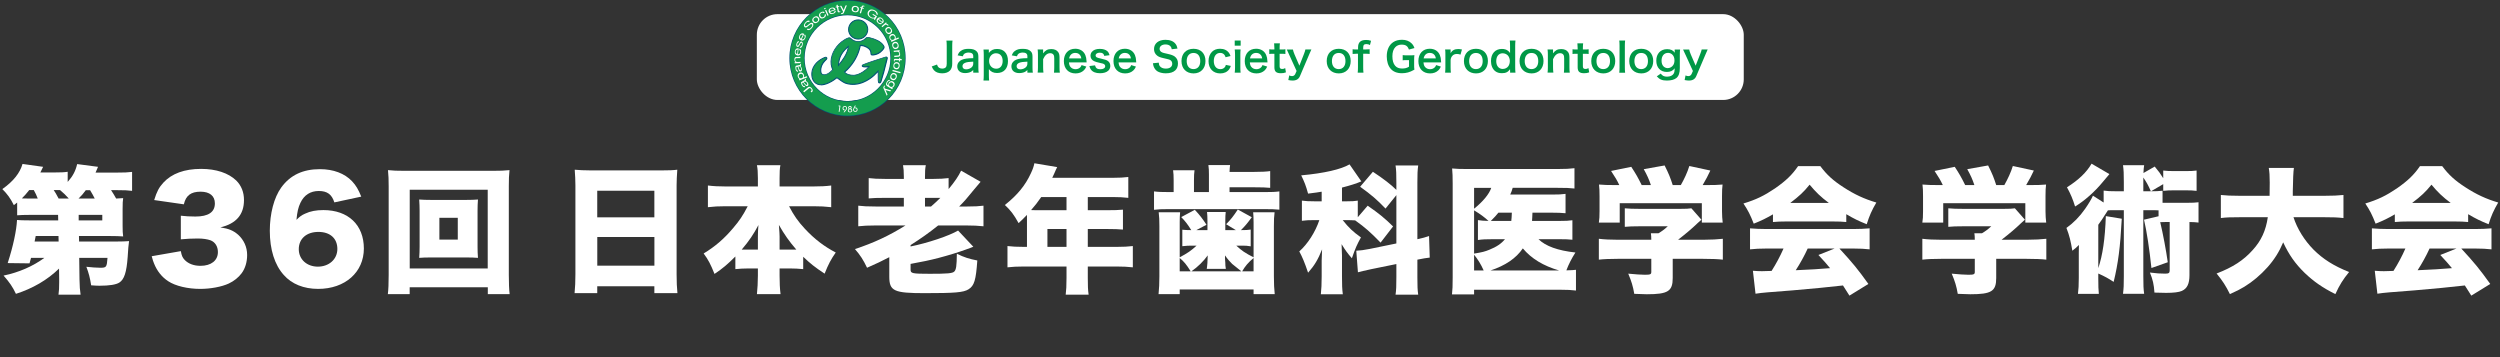 <?xml version="1.0" encoding="UTF-8"?>
<svg id="uuid-16a7a3f3-3df1-43f6-a037-ed45e9f68bac" data-name="レイヤー_2" xmlns="http://www.w3.org/2000/svg" width="546.22" height="78" viewBox="0 0 546.22 78">
  <rect x="0" y="0" width="546.22" height="78" fill="#333333" stroke="none"/>
  <g id="uuid-01559619-25dc-4bce-95e5-754bda417a71" data-name="header">
    <g id="uuid-0eb3c392-7c98-4ec3-9a5a-74e22cf51047" data-name="レイヤー_3">
      <g>
        <g>
          <path d="M12.9,58.68c-2.55,2.49-5.76,4.35-9.42,5.52-.72-1.53-1.41-2.52-2.7-3.99,3.36-.69,6.48-2.07,8.91-3.87h-2.91c-.12.51-.15.6-.33,1.2l-4.77-.06c1.2-3.69,1.92-7.11,2.04-9.42.57.06,1.44.09,2.85.09h6.15l-.03-1.2h-6.3c-1.26,0-1.83.03-2.64.09v-2.79q-.24.18-.72.57c-.78-1.53-1.41-2.4-2.52-3.51,2.4-1.68,3.87-3.54,4.41-5.49l4.5.63c-.27.6-.33.66-.6,1.23h3.09c1.44,0,2.13-.03,2.88-.15v2.22c1.14-1.29,1.71-2.37,2.07-3.9l4.56.6c-.24.57-.33.75-.54,1.26h4.62c1.74,0,2.31-.03,3.36-.15v4.14c-.9-.12-1.71-.15-3.12-.15h-1.47c.48.75.72,1.11,1.11,1.83.66-.03.87-.03,1.53-.09-.09.63-.12,1.11-.12,2.37v3.66c0,1.17.03,1.68.12,2.34-.78-.06-1.59-.09-2.82-.09h-6.84l.03,1.2h8.22c1.11,0,1.98-.03,2.7-.09-.12.81-.21,1.8-.3,3.42-.24,3.39-.75,4.95-1.83,5.64-.72.45-2.13.69-4.35.69-.45,0-.93-.03-1.8-.09-.27-1.68-.51-2.61-1.05-4.05,1.05.12,2.28.21,3.03.21,1.35,0,1.44-.12,1.59-2.16h-6.18l.06,4.68c.03,1.62.09,2.37.24,3.36h-4.83c.12-.9.15-1.44.15-2.7v-.69l-.03-2.31ZM8.25,43.38c-.27-.69-.48-1.17-.87-1.86h-.99c-.66.84-.96,1.17-1.62,1.83.57.03.9.03,1.62.03h1.86ZM12.78,51.57h-4.98q-.12.51-.24,1.2h5.25l-.03-1.2ZM15.03,43.38c-.69-.78-1.14-1.2-1.92-1.86h-1.38c.36.51.51.81,1.08,1.86h2.22ZM20.7,43.38c-.36-.72-.6-1.14-1.02-1.83h-.93c-.6.81-.93,1.2-1.59,1.83h3.54ZM17.19,48.15h5.16v-1.2h-5.16v1.2Z" fill="#fff"/>
          <path d="M39.51,54.87c.18.99.36,1.41.84,1.92.81.84,2.01,1.29,3.45,1.29,2.34,0,3.81-1.17,3.81-3,0-1.23-.6-2.19-1.62-2.58-.69-.24-1.62-.39-2.79-.39s-2.52.06-3.69.18v-5.16c1.02.12,2.01.18,3.18.18,2.85,0,4.26-.96,4.26-2.88,0-1.62-1.14-2.55-3.12-2.55-2.13,0-3.21.84-3.66,2.76l-6.48-.93c.57-1.86,1.05-2.76,2.01-3.81,1.83-1.98,4.59-3,8.25-3,3.27,0,5.97.9,7.68,2.55,1.11,1.11,1.68,2.55,1.68,4.26,0,3.18-1.71,5.16-5.16,5.97,1.83.27,2.82.69,3.87,1.59,1.26,1.14,1.98,2.7,1.98,4.44,0,1.53-.42,2.94-1.2,3.99-.66.9-1.71,1.74-2.82,2.25-1.56.72-3.99,1.17-6.24,1.17-2.7,0-5.4-.63-6.99-1.68-1.38-.9-2.43-2.22-3.09-3.87-.18-.42-.3-.81-.51-1.59l6.36-1.11Z" fill="#fff"/>
          <path d="M73.05,44.22c-.54-1.74-1.56-2.49-3.39-2.49s-3.21.87-4.02,2.58c-.48,1.02-.69,1.92-.87,3.72.72-.72,1.14-1.02,1.89-1.35,1.14-.54,2.43-.78,3.99-.78,5.43,0,8.85,3.24,8.85,8.4s-4.08,8.82-9.99,8.82c-3.12,0-5.76-1.05-7.5-3.03-2.01-2.22-3.06-5.58-3.06-9.66,0-3.78.93-7.29,2.49-9.45,1.95-2.7,4.71-4.02,8.46-4.02,2.94,0,5.4.93,7.02,2.64.87.93,1.38,1.8,2.01,3.36l-5.88,1.26ZM65.28,54.45c0,2.22,1.77,3.81,4.17,3.81s4.26-1.59,4.26-3.87-1.56-3.72-4.14-3.72-4.29,1.47-4.29,3.78Z" fill="#fff"/>
          <path d="M106.58,64.26v-1.5h-17.07v1.5h-4.77c.12-.96.18-2.31.18-4.17v-19.41c0-1.38-.03-2.31-.15-3.51,1.08.12,2.04.15,3.51.15h19.53c1.47,0,2.4-.03,3.51-.15-.12,1.11-.15,2.04-.15,3.51v19.41c0,1.68.06,3.24.18,4.17h-4.77ZM89.52,58.65h17.04v-17.19h-17.04v17.19ZM101.76,43.68c1.2,0,1.95-.03,2.67-.09-.06.75-.09,1.56-.09,2.46v7.83c0,.93.03,1.65.09,2.46-.72-.06-1.56-.09-2.67-.09h-7.5c-1.23,0-1.89.03-2.67.09.06-.84.09-1.62.09-2.46v-7.83c0-.81-.03-1.56-.09-2.46.72.06,1.47.09,2.67.09h7.5ZM96,52.35h4.02v-4.77h-4.02v4.77Z" fill="#fff"/>
          <path d="M144.65,37.23c1.41,0,2.4-.03,3.33-.15-.09,1.29-.15,2.4-.15,3.39v19.47c0,1.71.06,2.88.18,4.11h-5.04v-1.5h-12.48v1.5h-4.95c.12-1.23.18-2.61.18-4.11v-19.44c0-1.11-.06-2.19-.15-3.42.99.09,2.07.15,3.45.15h15.63ZM142.97,47.49v-5.82h-12.48v5.82h12.48ZM130.5,51.78v6.27h12.48v-6.27h-12.48Z" fill="#fff"/>
          <path d="M172.4,45.06c1.05,2.01,1.92,3.27,3.45,4.92,2.1,2.25,4.17,3.84,6.75,5.19-1.05,1.5-1.62,2.58-2.43,4.62-2.1-1.38-3.18-2.25-4.68-3.69v2.7c-.96-.09-1.86-.15-3-.15h-2.16v1.59c0,1.5.06,2.85.21,4.02h-5.16c.12-1.2.21-2.55.21-4.02v-1.59h-1.95c-1.11,0-2.07.06-2.97.15v-2.76c-1.71,1.71-2.76,2.61-4.56,3.81-.84-2.1-1.35-3.09-2.37-4.47,2.49-1.5,4.47-3.21,6.42-5.52,1.38-1.62,2.1-2.67,3.21-4.8h-4.86c-1.47,0-2.61.06-3.84.21v-4.74c1.2.15,2.37.21,3.84.21h7.08v-1.83c0-1.32-.06-2.07-.21-2.82h5.13c-.15.72-.18,1.5-.18,2.82v1.83h7.38c1.56,0,2.76-.06,3.9-.21v4.74c-1.29-.15-2.37-.21-3.9-.21h-5.31ZM165.59,51.75c0-.93.03-1.56.12-2.58-1.08,2.04-2.01,3.42-3.66,5.37h3.54v-2.79ZM172.85,54.54h1.14c-1.56-1.8-2.64-3.33-3.81-5.4.12,1.71.15,2.04.15,2.55v2.85h2.52Z" fill="#fff"/>
          <path d="M191.36,49.26c-1.68,0-2.73.06-3.84.18v-4.5c1.02.12,2.01.18,3.84.18h6.12v-1.89h-4.11c-1.59,0-2.73.03-3.57.12v-4.44c.96.12,1.95.18,3.66.18h4.02v-.51c0-1.2-.06-1.74-.18-2.49h4.98c-.15.75-.18,1.38-.18,2.55v.45h1.83c1.38,0,2.34-.06,3.33-.18v2.4c1.35-1.62,2.16-2.82,2.73-4.02l4.26,2.43c-.18.18-.66.78-1.47,1.74-1.65,2.04-1.98,2.4-3.21,3.66h1.71c1.68,0,2.61-.06,3.6-.18v4.5c-1.2-.12-2.16-.18-3.81-.18h-6.09c-1.95,1.56-3.72,2.82-6.03,4.29v.3c3.72-.75,8.4-2.31,10.38-3.48l3.33,3.54c-.27.12-.36.15-.69.27q-.36.12-.99.36c-1.74.63-3.69,1.23-5.97,1.83q-2.52.66-6.06,1.29v1.26c0,.81.33.9,4.2.9s4.98-.09,5.37-.51c.39-.42.51-1.2.54-3.87,1.59.78,2.73,1.14,4.47,1.47-.3,4.29-.66,5.52-1.92,6.3-1.11.69-2.94.84-9.6.84s-7.71-.45-7.71-3.6v-4.26c-1.68.87-2.73,1.38-4.86,2.31-.81-1.71-1.47-2.73-2.64-4.08,4.14-1.38,7.38-2.88,11.04-5.16h-6.48ZM203.42,45.12c.93-.81,1.26-1.14,2.04-1.89h-3.36v1.89h1.32Z" fill="#fff"/>
          <path d="M224.38,47.55v-.6c-.72.75-.99,1.02-1.83,1.8-1.05-1.89-1.71-2.76-3-3.96,2.79-2.22,4.47-4.29,5.7-6.96.42-.9.63-1.53.75-2.16l4.98.84c-.27.54-.3.6-.63,1.38-.15.33-.24.54-.45.96h13.17c1.53,0,2.46-.06,3.45-.18v4.56c-1.05-.12-1.98-.18-3.45-.18h-5.4v2.88h4.2c1.59,0,2.49-.03,3.48-.12v4.35c-.99-.09-1.86-.12-3.33-.12h-4.35v3.9h6.3c1.5,0,2.58-.06,3.54-.18v4.65c-1.08-.12-2.1-.18-3.54-.18h-6.3v2.52c0,1.74.03,2.58.18,3.63h-5.01c.12-.96.18-1.92.18-3.72v-2.43h-9.33c-1.44,0-2.55.06-3.57.18v-4.65c1.02.12,2.1.18,3.57.18h.69v-6.39ZM227.5,43.05c-.84,1.2-1.32,1.83-2.22,2.85.45.03.63.03,1.11.03h6.63v-2.88h-5.52ZM233.02,53.94v-3.9h-4.17v3.9h4.17Z" fill="#fff"/>
          <path d="M264.14,38.25c0-.9-.03-1.59-.12-2.19h4.74c-.06.45-.09.69-.12,1.5h5.34c1.56,0,2.79-.06,3.54-.18v3.66c-.81-.09-1.92-.12-3.51-.12h-5.37v1.05h7.65c1.59,0,2.37-.03,3.24-.15v3.99c-.93-.09-1.77-.12-3.3-.12h-20.82c-1.59,0-2.28.03-3.27.15v-4.02c.93.12,1.74.15,3.48.15h.81v-2.58c0-.87-.03-1.59-.12-2.19h4.68c-.09.57-.12,1.26-.12,2.22v2.55h3.27v-3.72ZM273.89,48.48c0-.87-.03-1.44-.09-2.1h4.68c-.12.93-.15,1.68-.15,3.03v10.95c0,1.65.06,2.76.18,3.9h-4.62v-1.02h-16.14v1.02h-4.62c.12-1.2.18-2.37.18-3.9v-10.95c0-1.29-.03-2.04-.15-3.03h4.68c-.06.72-.09,1.17-.09,2.1v7.74c1.74-.93,2.52-1.47,3.69-2.55h-1.26c-.54,0-.93.03-1.86.12v-3.6c.57.06,1.11.09,1.95.09-.69-1.14-1.35-2.01-2.19-2.85l2.97-1.59c1.08,1.14,1.77,2.07,2.55,3.27l-2.22,1.17h2.43v-1.95c0-.87-.03-1.41-.09-2.01h4.08c-.06.51-.09,1.11-.09,2.01v1.95h2.31l-2.13-1.29c.99-.99,1.56-1.71,2.55-3.21l3.06,1.68c-.9,1.23-1.38,1.83-2.37,2.82,1.17,0,1.47-.03,2.13-.12v3.66c-.72-.12-1.08-.15-1.77-.15h-1.38c1.23,1.14,1.95,1.62,3.78,2.55v-7.74ZM260.15,59.28c-.99-1.56-1.41-2.07-2.4-2.91v2.91h2.4ZM271.22,59.28c-.12-.09-.81-.63-2.01-1.62-.36-.33-1.08-1.14-1.56-1.86v.63q.03.09.03.57l.03.3c0,.66.03.84.12,1.44h-4.17c.03-.12.09-.57.15-1.35v-.15q.03-.42.03-.66c.03-.21.03-.39.03-.78-.87,1.23-2.19,2.55-3.57,3.48h10.92ZM273.89,56.37c-1.17.99-1.86,1.8-2.49,2.91h2.49v-2.91Z" fill="#fff"/>
          <path d="M301.64,53.01c-2.22-2.28-3.33-3.27-5.55-4.86-.66-.03-1.14-.06-1.83-.06h-.9c1.35,1.68,2.19,2.49,3.99,3.78-.93,1.71-1.17,2.25-1.98,4.56-.9-1.02-1.47-1.8-2.25-3.09.03.48.06,1.32.09,2.49v4.56c0,1.89.03,2.73.18,3.9h-4.8c.12-1.2.18-2.16.18-3.9v-3.45c0-.51.03-1.11.09-2.46-.87,2.19-1.65,3.51-3.06,5.1-.78-2.31-1.26-3.42-1.92-4.65,1.83-1.62,3.51-4.23,4.38-6.84h-1.17c-1.11,0-1.77.03-2.64.15v-4.41c.84.12,1.56.15,2.7.15h1.62v-2.1c-.66.12-1.29.21-2.97.42-.48-1.74-.75-2.43-1.5-3.99,5.01-.45,8.73-1.32,10.56-2.4l2.58,3.72c-1.14.48-2.46.9-4.23,1.35v3h1.11c1.11,0,1.65-.03,2.34-.15v3.63l2.16-2.52c2.43,1.68,3.72,2.73,5.55,4.53l-2.73,3.54ZM305.09,39.93c0-1.95-.03-2.79-.18-3.78h4.95c-.15,1.11-.18,1.8-.18,3.78v12.33c1.26-.27,1.65-.39,2.55-.69l.15,4.71c-.69.06-1.5.21-2.7.45v3.84c0,1.95.03,2.76.18,3.81h-4.95c.15-1.05.18-1.83.18-3.84v-2.85l-5.46,1.11c-1.65.36-2.28.51-2.94.69l-.36-4.71c.75-.03,1.74-.15,2.91-.39l5.85-1.2v-10.56l-2.37,2.94c-1.83-1.92-3.12-3.03-5.55-4.77l2.79-3.27c2.28,1.5,3.99,2.82,5.13,3.96v-1.56Z" fill="#fff"/>
          <path d="M340.76,48.27c1.38,0,1.98-.03,2.79-.15v4.26c-.81-.09-1.53-.12-2.97-.12h-4.44c1.56,1.53,4.23,2.49,8.07,2.91-.84,1.32-1.44,2.49-1.98,3.9,1.14-.03,1.59-.06,2.1-.12v4.53c-.93-.12-1.92-.18-3.66-.18h-18.6v1.02h-4.83c.12-1.02.15-1.92.15-3.69v-20.58c0-1.38-.03-2.31-.12-3.24.99.09,1.74.12,3.33.12h19.62c1.83,0,2.82-.06,3.78-.18v4.44c-1.02-.12-1.86-.15-3.66-.15h-9.84c-.15.57-.3.96-.54,1.47h9.12c1.44,0,2.1-.03,2.97-.15v4.23c-.87-.09-1.77-.12-2.94-.12h-4.29c-.03,1.08-.06,1.17-.09,1.8h6.03ZM322.07,45.6c1.95-1.56,3.33-3.24,3.75-4.56h-3.75v4.56ZM326.3,52.26c-1.71,0-2.4.03-3.39.18v-4.35c.72.12,1.23.15,2.31.18-.84-.78-1.8-1.5-3.15-2.31v9.45c1.83-.3,2.37-.45,3.33-.84,1.59-.63,2.67-1.38,3.42-2.31h-2.52ZM322.07,59.1h2.1c-.63-1.41-1.26-2.4-2.1-3.45v3.45ZM340.67,59.1c-3.48-1.02-6.06-2.58-7.95-4.83-1.47,2.16-3.81,3.75-7.08,4.83h15.03ZM330.2,48.27c.06-.51.09-.96.12-1.8h-2.94c-.54.66-.75.9-1.65,1.8h4.47Z" fill="#fff"/>
          <path d="M353.8,40.44c-.48-1.02-.9-1.74-1.8-3.09l4.41-.9c.93,1.41,1.47,2.34,2.28,3.99h2.01c-.42-1.26-.81-2.13-1.56-3.48l4.56-.81c.93,1.86,1.26,2.7,1.77,4.29h1.77c.75-1.32,1.44-2.79,1.86-4.17l4.59.99c-.42.93-1.02,2.07-1.68,3.18h.6c1.86,0,2.73-.03,3.75-.12-.09.72-.12,1.35-.12,2.52v3.33c0,.96.06,1.68.15,2.46h-4.56v-4.23h-17.94v4.23h-4.56c.12-.72.15-1.35.15-2.49v-3.3c0-1.11-.03-1.77-.12-2.52,1.08.09,1.86.12,3.69.12h.75ZM365.47,60.72c0,2.91-1.02,3.57-5.67,3.57-.51,0-1.32-.03-2.73-.09-.3-1.71-.6-2.7-1.32-4.41,1.65.15,2.79.24,3.63.24,1.2,0,1.41-.09,1.41-.63v-2.85h-7.32c-1.71,0-3.12.06-4.14.18v-4.56c1.17.15,2.58.21,4.08.21h7.38c0-.54-.03-1.05-.09-1.41h1.65c.75-.45,1.26-.81,2.04-1.53h-6.21c-1.44,0-2.25.03-3.18.12v-4.05c.99.09,1.77.12,3.21.12h8.97c1.2,0,1.8-.03,2.37-.12l2.19,2.49c-.33.27-.45.39-.9.81-1.11,1.08-2.46,2.22-4.2,3.57h5.55c1.62,0,3.27-.09,4.23-.21v4.56c-.96-.12-2.52-.18-4.29-.18h-6.66v4.17Z" fill="#fff"/>
          <path d="M387.37,46.83c-1.5.87-2.46,1.35-4.2,2.04-.75-1.92-1.23-2.88-2.25-4.41,2.76-.84,4.5-1.68,6.9-3.3,2.37-1.65,3.75-2.97,5.04-4.86h4.86c1.41,1.89,2.79,3.15,5.07,4.62,2.4,1.56,4.53,2.55,7.17,3.33-1.02,1.74-1.53,2.91-2.1,4.74-1.74-.69-2.73-1.17-4.47-2.19v1.71c-.9-.09-1.62-.12-2.85-.12h-10.35c-.99,0-1.95.03-2.82.12v-1.68ZM386.02,54.3c-1.53,0-2.58.06-3.66.18v-4.59c1.05.09,2.28.15,3.66.15h18.84c1.44,0,2.55-.06,3.63-.15v4.59c-1.08-.12-2.1-.18-3.63-.18h-2.97c3,3.27,3.96,4.44,6.33,7.74l-4.14,2.55q-.69-1.08-1.41-2.22-3.48.39-5.13.54c-1.98.21-10.08.9-11.34.96-1.05.09-1.89.18-2.64.3l-.57-5.01c.78.06,1.32.09,1.98.09q.33,0,2.1-.06c.99-1.56,1.86-3.18,2.61-4.89h-3.66ZM399.58,44.34c-1.77-1.32-2.85-2.37-4.2-3.99-1.32,1.62-2.22,2.46-4.23,3.99h8.43ZM394.96,54.3c-.72,1.59-1.71,3.36-2.61,4.74q4.38-.18,7.5-.45c-.84-1.02-1.26-1.5-2.55-2.88l3.54-1.41h-5.88Z" fill="#fff"/>
          <path d="M424.48,40.44c-.48-1.02-.9-1.74-1.8-3.09l4.41-.9c.93,1.41,1.47,2.34,2.28,3.99h2.01c-.42-1.26-.81-2.13-1.56-3.48l4.56-.81c.93,1.86,1.26,2.7,1.77,4.29h1.77c.75-1.32,1.44-2.79,1.86-4.17l4.59.99c-.42.93-1.02,2.07-1.68,3.18h.6c1.86,0,2.73-.03,3.75-.12-.09.72-.12,1.35-.12,2.52v3.33c0,.96.06,1.68.15,2.46h-4.56v-4.23h-17.94v4.23h-4.56c.12-.72.15-1.35.15-2.49v-3.3c0-1.11-.03-1.77-.12-2.52,1.08.09,1.86.12,3.69.12h.75ZM436.15,60.72c0,2.91-1.02,3.57-5.67,3.57-.51,0-1.32-.03-2.73-.09-.3-1.71-.6-2.7-1.32-4.41,1.65.15,2.79.24,3.63.24,1.2,0,1.41-.09,1.41-.63v-2.85h-7.32c-1.71,0-3.12.06-4.14.18v-4.56c1.17.15,2.58.21,4.08.21h7.38c0-.54-.03-1.05-.09-1.41h1.65c.75-.45,1.26-.81,2.04-1.53h-6.21c-1.44,0-2.25.03-3.18.12v-4.05c.99.09,1.77.12,3.21.12h8.97c1.2,0,1.8-.03,2.37-.12l2.19,2.49c-.33.27-.45.39-.9.81-1.11,1.08-2.46,2.22-4.2,3.57h5.55c1.62,0,3.27-.09,4.23-.21v4.56c-.96-.12-2.52-.18-4.29-.18h-6.66v4.17Z" fill="#fff"/>
          <path d="M469.97,41.79c1.23,0,1.65-.03,2.52-.12v2.64h5.37c1.2,0,1.77-.03,2.49-.12v4.44c-.66-.09-.99-.09-1.98-.12v11.61c0,1.89-.51,2.94-1.68,3.45-.6.27-1.77.42-3.42.42q-.42,0-2.55-.06c-.12-1.8-.36-2.82-.99-4.38,1.32.18,2.37.24,3.33.24.78,0,.99-.15.99-.69v-10.59h-.93c-.45,0-.81,0-1.14.03.6,2.49,1.29,6.18,1.65,8.76l-3.57,1.26c-.45-4.23-1.02-8.01-1.62-10.56l3.18-.75v-1.29c-.36-.03-.51-.03-.78-.03h-2.55v14.43c0,1.98.03,2.76.18,3.84h-4.62c.15-1.26.18-1.89.18-3.84v-14.43h-2.88c-.12,0-.27,0-.6.03q-.27.42-.72,1.11c-.36.6-.69,1.08-1.38,2.04v9.48c.96-2.88,1.47-6.33,1.65-11.37l3.48.57c-.33,6.27-.78,9.69-1.77,13.8-1.2-.78-1.89-1.17-3.36-1.83v1.14c0,1.65.03,2.37.12,3.3h-4.56c.12-1.02.18-1.86.18-3.48v-5.52q.03-1.02.03-1.68c-.51.51-.87.84-1.44,1.26-.36-2.16-.63-3.27-1.29-4.98,1.53-1.08,2.88-2.46,4.08-4.17.78-1.11,1.47-2.28,1.71-2.88l2.34,1.5v-2.61c.84.12,1.38.15,2.88.15h1.53v-2.01c0-1.86-.03-2.58-.18-3.69h4.62c-.09.66-.12.84-.15,1.71l2.46-1.41c.84.99,1.29,1.62,1.86,2.55v-1.68c.75.09,1.32.12,2.43.12h2.4c1.17,0,1.8-.03,2.46-.12v4.44c-.72-.09-1.35-.12-2.46-.12h-2.4c-1.02,0-1.65.03-2.43.12v-1.47l-2.67,1.56ZM460.88,38.04q-.69.78-1.44,1.71c-1.74,2.13-4.02,4.14-6.06,5.37-.51-1.65-.96-2.7-1.77-4.2,2.52-1.59,4.29-3.27,5.37-5.16l3.9,2.28ZM469.94,41.79c-.63-1.41-.93-1.95-1.65-3v3h1.65Z" fill="#fff"/>
          <path d="M501.1,47.46c.81,2.52,2.37,5.04,4.38,7.08,2.07,2.07,4.44,3.57,7.77,4.89-1.32,1.62-2.07,2.79-3,4.83-2.82-1.41-4.74-2.76-6.69-4.62-2.04-1.98-3.45-3.96-4.71-6.69-.87,2.07-1.95,3.78-3.42,5.43-1.53,1.71-3.27,3.18-5.1,4.29-.9.54-1.59.9-3.12,1.59-.87-1.77-1.62-2.94-2.91-4.5,3.57-1.38,5.88-2.88,7.89-5.13,1.86-2.04,2.88-4.26,3.3-7.17h-6.03c-2.25,0-3.03.03-4.23.18v-5.04c1.11.12,2.25.18,4.2.18h6.45c.03-1.2.03-1.89.03-2.88,0-1.56-.06-2.31-.21-3.21h5.49q-.18,1.17-.24,5.07v1.02h6.84c1.89,0,3.03-.06,4.23-.18v5.04c-1.35-.15-2.37-.18-4.2-.18h-6.72Z" fill="#fff"/>
          <path d="M523.24,46.83c-1.5.87-2.46,1.35-4.2,2.04-.75-1.92-1.23-2.88-2.25-4.41,2.76-.84,4.5-1.68,6.9-3.3,2.37-1.65,3.75-2.97,5.04-4.86h4.86c1.41,1.89,2.79,3.15,5.07,4.62,2.4,1.56,4.53,2.55,7.17,3.33-1.02,1.74-1.53,2.91-2.1,4.74-1.74-.69-2.73-1.17-4.47-2.19v1.71c-.9-.09-1.62-.12-2.85-.12h-10.35c-.99,0-1.95.03-2.82.12v-1.68ZM521.89,54.3c-1.53,0-2.58.06-3.66.18v-4.59c1.05.09,2.28.15,3.66.15h18.84c1.44,0,2.55-.06,3.63-.15v4.59c-1.08-.12-2.1-.18-3.63-.18h-2.97c3,3.27,3.96,4.44,6.33,7.74l-4.14,2.55q-.69-1.08-1.41-2.22-3.48.39-5.13.54c-1.98.21-10.08.9-11.34.96-1.05.09-1.89.18-2.64.3l-.57-5.01c.78.06,1.32.09,1.98.09q.33,0,2.1-.06c.99-1.56,1.86-3.18,2.61-4.89h-3.66ZM535.45,44.34c-1.77-1.32-2.85-2.37-4.2-3.99-1.32,1.62-2.22,2.46-4.23,3.99h8.43ZM530.83,54.3c-.72,1.59-1.71,3.36-2.61,4.74q4.38-.18,7.5-.45c-.84-1.02-1.26-1.5-2.55-2.88l3.54-1.41h-5.88Z" fill="#fff"/>
        </g>
        <g>
          <rect x="165.36" y="3.09" width="215.63" height="18.75" rx="4.5" ry="4.5" fill="#fff"/>
          <g>
            <path d="M208.12,8.86c-.05.36-.07.59-.07,1.14v3.95c0,.62-.17,1.11-.48,1.45-.38.41-.97.62-1.71.62-.79,0-1.37-.21-1.79-.66-.2-.22-.31-.41-.5-.84l1.16-.42c.13.41.26.58.48.72.16.11.42.17.66.17.32,0,.61-.11.77-.28.14-.16.21-.41.21-.77v-3.93c0-.53-.02-.79-.07-1.14h1.34Z" fill="#009846"/>
            <path d="M212.64,15.3c-.35.33-.57.46-.94.56-.26.07-.54.11-.82.11-1.08,0-1.73-.56-1.73-1.48,0-.62.39-1.17,1-1.43.57-.24,1.23-.33,2.49-.35v-.45c0-.51-.34-.78-1.01-.78-.35,0-.71.1-.92.26-.17.12-.25.25-.35.56l-1.13-.2c.2-.51.36-.74.7-.98.43-.32.93-.45,1.68-.45.85,0,1.36.15,1.74.52.3.28.41.62.41,1.22v2.37c0,.47.02.71.07,1.1h-1.19v-.57ZM212.64,13.47c-1.68.04-2.35.33-2.35,1.01,0,.41.31.67.8.67.47,0,.93-.18,1.23-.47.21-.21.32-.47.32-.78v-.44Z" fill="#009846"/>
            <path d="M216.05,11.25c0,.1,0,.19,0,.31.49-.62,1.01-.86,1.8-.86.71,0,1.27.21,1.68.62.47.48.7,1.14.7,2.03,0,1.62-.89,2.6-2.39,2.6-.78,0-1.36-.27-1.78-.85q0,.11,0,.28c0,.06,0,.22,0,.38v.67c0,.52.02.8.06,1.17h-1.24c.04-.41.06-.71.06-1.16v-4.44c0-.51-.02-.8-.06-1.18h1.17v.43ZM217.63,11.63c-.87,0-1.53.72-1.53,1.67,0,1.01.65,1.71,1.57,1.71.86,0,1.4-.65,1.4-1.69s-.55-1.68-1.44-1.68Z" fill="#009846"/>
            <path d="M224.47,15.3c-.35.33-.57.46-.94.56-.26.07-.54.11-.82.11-1.08,0-1.73-.56-1.73-1.48,0-.62.39-1.17,1-1.43.57-.24,1.23-.33,2.49-.35v-.45c0-.51-.34-.78-1.01-.78-.35,0-.71.1-.92.26-.17.12-.25.25-.35.56l-1.13-.2c.2-.51.36-.74.7-.98.43-.32.93-.45,1.68-.45.85,0,1.36.15,1.74.52.3.28.41.62.41,1.22v2.37c0,.47.02.71.07,1.1h-1.19v-.57ZM224.47,13.47c-1.68.04-2.35.33-2.35,1.01,0,.41.31.67.8.67.47,0,.93-.18,1.23-.47.21-.21.32-.47.32-.78v-.44Z" fill="#009846"/>
            <path d="M226.71,15.88c.05-.38.07-.65.07-1.15v-2.77c0-.48-.02-.79-.07-1.15h1.2v.47c0,.13,0,.16-.02.38.54-.69,1.01-.94,1.8-.94.68,0,1.18.22,1.5.65.21.29.3.64.3,1.23v2.12c0,.48.02.82.07,1.15h-1.28c.04-.4.06-.7.06-1.15v-1.96c0-.37-.04-.61-.15-.78-.14-.23-.41-.36-.74-.36-.63,0-1.16.44-1.54,1.31v1.78c0,.43.02.77.07,1.15h-1.27Z" fill="#009846"/>
            <path d="M233.56,13.64c.04.48.12.73.33.99.26.32.65.49,1.1.49s.8-.16,1.06-.44c.11-.12.17-.22.26-.46l1.04.33c-.2.42-.32.59-.54.81-.46.45-1.08.68-1.82.68-1.56,0-2.55-1.04-2.55-2.69s.98-2.7,2.49-2.7c1.03,0,1.84.51,2.2,1.39.17.42.23.74.26,1.34,0,.02,0,.04.02.25h-3.84ZM236.25,12.76c-.06-.39-.17-.63-.39-.85-.24-.24-.54-.35-.95-.35-.69,0-1.19.46-1.32,1.2h2.66Z" fill="#009846"/>
            <path d="M239.25,14.29c.15.6.48.84,1.16.84s1.06-.26,1.06-.67c0-.18-.09-.34-.23-.44-.17-.11-.22-.12-.93-.28-.7-.15-.97-.24-1.27-.38-.5-.24-.78-.66-.78-1.17,0-.31.1-.6.27-.82.36-.46.96-.69,1.76-.69.72,0,1.3.18,1.66.51.23.22.35.44.48.87l-1.16.15c-.1-.49-.4-.7-.97-.7s-.92.25-.92.62c0,.17.1.32.27.41.19.1.38.15.88.26.9.19,1.26.32,1.55.54.34.25.51.61.51,1.09,0,.36-.17.75-.43,1-.41.38-1.02.57-1.83.57-.91,0-1.59-.27-1.97-.79-.16-.21-.24-.39-.34-.78l1.21-.15Z" fill="#009846"/>
            <path d="M244.4,13.64c.04.48.12.73.33.99.26.32.65.49,1.1.49s.8-.16,1.06-.44c.11-.12.17-.22.26-.46l1.04.33c-.2.42-.32.59-.54.81-.46.45-1.08.68-1.82.68-1.56,0-2.55-1.04-2.55-2.69s.98-2.7,2.49-2.7c1.03,0,1.84.51,2.2,1.39.17.42.23.74.26,1.34,0,.02,0,.04.02.25h-3.84ZM247.09,12.76c-.06-.39-.17-.63-.39-.85-.24-.24-.54-.35-.95-.35-.69,0-1.19.46-1.32,1.2h2.66Z" fill="#009846"/>
            <path d="M253.17,13.69c.04.4.09.57.25.78.26.33.71.52,1.29.52.88,0,1.41-.4,1.41-1.06,0-.36-.17-.66-.44-.81-.26-.14-.32-.15-1.53-.43-.66-.15-1.01-.29-1.33-.54-.45-.35-.68-.84-.68-1.43,0-1.23.99-2.02,2.5-2.02,1.01,0,1.76.31,2.2.89.22.29.33.56.43,1.02l-1.26.15c-.05-.3-.11-.45-.26-.63-.23-.27-.62-.42-1.1-.42-.77,0-1.29.39-1.29.96,0,.37.19.63.6.8.19.08.26.1,1.24.32.7.15,1.12.32,1.44.54.5.37.73.86.73,1.52,0,.63-.19,1.14-.56,1.5-.47.45-1.16.67-2.11.67-.72,0-1.43-.18-1.85-.46-.35-.24-.61-.57-.78-1.01-.08-.2-.11-.37-.17-.73l1.27-.13Z" fill="#009846"/>
            <path d="M258.14,13.35c0-1.64,1.02-2.69,2.63-2.69s2.61,1.04,2.61,2.67-1.03,2.71-2.6,2.71-2.64-1.04-2.64-2.69ZM259.28,13.35c0,1.08.56,1.75,1.48,1.75s1.48-.66,1.48-1.74c0-1.14-.54-1.79-1.47-1.79s-1.49.67-1.49,1.77Z" fill="#009846"/>
            <path d="M267.78,12.51c-.1-.27-.16-.4-.27-.54-.21-.26-.52-.41-.91-.41-.86,0-1.4.68-1.4,1.77s.55,1.78,1.44,1.78c.44,0,.79-.18,1.01-.49.08-.12.12-.22.18-.44l1.09.22c-.12.35-.21.54-.37.75-.42.58-1.1.89-1.94.89-1.55,0-2.56-1.05-2.56-2.68,0-.83.26-1.54.75-2.04.43-.44,1.05-.67,1.77-.67.86,0,1.55.33,1.98.95.11.18.19.32.31.64l-1.08.26Z" fill="#009846"/>
            <path d="M271.07,8.86v1.12h-1.3v-1.12h1.3ZM271.06,10.81c-.04.33-.06.62-.06,1.16v2.75c0,.48.02.78.06,1.16h-1.29c.05-.4.07-.71.07-1.15v-2.77c0-.48-.02-.79-.07-1.15h1.29Z" fill="#009846"/>
            <path d="M273.08,13.64c.04.48.12.73.33.99.26.32.65.49,1.1.49s.8-.16,1.06-.44c.11-.12.17-.22.26-.46l1.04.33c-.2.42-.32.59-.54.81-.46.45-1.08.68-1.82.68-1.56,0-2.55-1.04-2.55-2.69s.98-2.7,2.49-2.7c1.03,0,1.84.51,2.2,1.39.17.42.23.74.26,1.34,0,.02,0,.04.02.25h-3.84ZM275.77,12.76c-.06-.39-.17-.63-.39-.85-.24-.24-.54-.35-.95-.35-.69,0-1.19.46-1.32,1.2h2.66Z" fill="#009846"/>
            <path d="M279.64,9.46c-.04.31-.06.69-.06,1.08v.27h.37c.41,0,.61,0,.89-.05v1.04c-.29-.04-.46-.05-.86-.05h-.4v2.73c0,.43.16.59.58.59.23,0,.37-.04.64-.19l.16.93c-.38.14-.64.19-1.1.19-1.01,0-1.42-.36-1.42-1.29v-2.96h-.33c-.33,0-.49,0-.79.05v-1.04c.26.04.42.05.79.05h.33v-.27c0-.38-.03-.77-.06-1.08h1.26Z" fill="#009846"/>
            <path d="M281.65,11.91c-.39-.87-.4-.9-.5-1.09h1.34c.04.26.18.67.33,1.03l1.08,2.5.98-2.5c.21-.54.28-.76.33-1.04h1.31c-.05.11-.21.48-.48,1.09l-2.01,4.72c-.28.67-.8.98-1.62.98-.26,0-.52-.03-.93-.11l.2-1.01c.25.11.42.15.62.15.31,0,.56-.17.69-.44l.3-.68-1.65-3.62Z" fill="#009846"/>
            <path d="M289.87,13.35c0-1.64,1.02-2.69,2.63-2.69s2.61,1.04,2.61,2.67-1.03,2.71-2.6,2.71-2.64-1.04-2.64-2.69ZM291.01,13.35c0,1.08.56,1.75,1.48,1.75s1.48-.66,1.48-1.74c0-1.14-.54-1.79-1.47-1.79s-1.49.67-1.49,1.77Z" fill="#009846"/>
            <path d="M296.37,11.74c-.33,0-.56.02-.84.05v-1.03c.25.04.51.05.83.05h.36v-.47c0-1.09.56-1.61,1.75-1.61.4,0,.69.04,1.09.18l-.24.93c-.26-.15-.49-.21-.79-.21-.51,0-.69.21-.69.82v.36h.41c.35,0,.63-.02,1-.05v1.03c-.31-.04-.55-.05-.98-.05h-.43v2.99c0,.5.02.76.06,1.15h-1.26c.04-.41.06-.69.06-1.15v-2.99h-.35Z" fill="#009846"/>
            <path d="M308.97,14.07c0,.52,0,.76.06,1.15-.63.34-.94.48-1.41.61-.4.11-.86.17-1.3.17-1.1,0-1.95-.34-2.5-1.01-.54-.63-.83-1.59-.83-2.68,0-1.4.49-2.48,1.41-3.1.55-.36,1.15-.52,1.96-.52s1.54.27,2.03.76c.31.3.47.56.65,1.05l-1.21.33c-.29-.8-.71-1.08-1.62-1.08-.52,0-1.01.19-1.34.54-.44.46-.65,1.11-.65,2.01s.2,1.6.6,2.06c.36.42.84.61,1.53.61.6,0,1.05-.11,1.5-.4v-1.44h-.48c-.45,0-.63,0-.9.05v-1.14c.32.04.51.05,1.06.05h.46c.41,0,.66,0,1.04-.04-.04.33-.06.6-.06,1.09v.93Z" fill="#009846"/>
            <path d="M311.02,13.64c.04.48.12.73.33.99.26.32.65.49,1.1.49s.8-.16,1.06-.44c.11-.12.17-.22.26-.46l1.04.33c-.2.42-.32.59-.54.81-.46.45-1.08.68-1.82.68-1.56,0-2.55-1.04-2.55-2.69s.98-2.7,2.49-2.7c1.03,0,1.84.51,2.2,1.39.17.42.23.74.26,1.34,0,.02,0,.04.02.25h-3.84ZM313.71,12.76c-.06-.39-.17-.63-.39-.85-.24-.24-.54-.35-.95-.35-.69,0-1.19.46-1.32,1.2h2.66Z" fill="#009846"/>
            <path d="M319.11,11.93c-.37-.11-.56-.14-.79-.14-.44,0-.78.14-1.02.43-.22.26-.31.46-.36.88v1.63c0,.48.02.73.06,1.15h-1.26c.04-.43.06-.69.06-1.15v-2.77c0-.54,0-.79-.06-1.15h1.2v.83c.32-.63.86-.93,1.66-.93.21,0,.42.03.82.1l-.31,1.11Z" fill="#009846"/>
            <path d="M319.85,13.35c0-1.64,1.02-2.69,2.63-2.69s2.61,1.04,2.61,2.67-1.03,2.71-2.6,2.71-2.64-1.04-2.64-2.69ZM320.99,13.35c0,1.08.56,1.75,1.48,1.75s1.48-.66,1.48-1.74c0-1.14-.54-1.79-1.47-1.79s-1.49.67-1.49,1.77Z" fill="#009846"/>
            <path d="M329.93,15.44c0-.11,0-.2,0-.32-.46.64-.93.87-1.78.87-.62,0-1.08-.14-1.47-.45-.59-.46-.92-1.26-.92-2.21,0-1.61.93-2.64,2.38-2.64.55,0,1,.13,1.34.41.16.12.26.23.45.48q0-.11,0-.28c0-.06,0-.23,0-.38v-.88c0-.53-.02-.82-.06-1.19h1.24c-.04.42-.06.73-.06,1.18v4.65c0,.52.02.8.06,1.19h-1.17v-.43ZM328.36,15.06c.47,0,.92-.22,1.18-.58.22-.29.34-.72.34-1.18,0-.43-.17-.89-.42-1.17-.27-.3-.72-.49-1.15-.49-.86,0-1.4.67-1.4,1.72s.56,1.71,1.45,1.71Z" fill="#009846"/>
            <path d="M332,13.35c0-1.64,1.02-2.69,2.63-2.69s2.61,1.04,2.61,2.67-1.03,2.71-2.6,2.71-2.64-1.04-2.64-2.69ZM333.13,13.35c0,1.08.56,1.75,1.48,1.75s1.48-.66,1.48-1.74c0-1.14-.54-1.79-1.47-1.79s-1.49.67-1.49,1.77Z" fill="#009846"/>
            <path d="M338.12,15.88c.05-.38.07-.65.07-1.15v-2.77c0-.48-.02-.79-.07-1.15h1.2v.47c0,.13,0,.16-.02.38.54-.69,1.01-.94,1.8-.94.68,0,1.18.22,1.5.65.21.29.3.64.3,1.23v2.12c0,.48.02.82.07,1.15h-1.28c.04-.4.06-.7.06-1.15v-1.96c0-.37-.04-.61-.15-.78-.14-.23-.41-.36-.74-.36-.64,0-1.16.44-1.54,1.31v1.78c0,.43.02.77.07,1.15h-1.27Z" fill="#009846"/>
            <path d="M345.9,9.46c-.04.31-.06.69-.06,1.08v.27h.37c.41,0,.61,0,.89-.05v1.04c-.29-.04-.46-.05-.86-.05h-.4v2.73c0,.43.16.59.58.59.23,0,.37-.04.64-.19l.16.93c-.38.14-.64.19-1.1.19-1.01,0-1.42-.36-1.42-1.29v-2.96h-.33c-.33,0-.49,0-.79.05v-1.04c.26.04.42.05.79.05h.33v-.27c0-.38-.03-.77-.06-1.08h1.26Z" fill="#009846"/>
            <path d="M347.67,13.35c0-1.64,1.02-2.69,2.63-2.69s2.61,1.04,2.61,2.67-1.03,2.71-2.6,2.71-2.64-1.04-2.64-2.69ZM348.81,13.35c0,1.08.56,1.75,1.48,1.75s1.48-.66,1.48-1.74c0-1.14-.54-1.79-1.47-1.79s-1.49.67-1.49,1.77Z" fill="#009846"/>
            <path d="M355.07,8.86c-.04.34-.06.63-.06,1.16v4.72c0,.47.02.76.06,1.15h-1.28c.04-.38.06-.64.06-1.15v-4.73c0-.53-.02-.81-.06-1.15h1.28Z" fill="#009846"/>
            <path d="M355.97,13.35c0-1.64,1.02-2.69,2.63-2.69s2.61,1.04,2.61,2.67-1.03,2.71-2.6,2.71-2.64-1.04-2.64-2.69ZM357.1,13.35c0,1.08.56,1.75,1.48,1.75s1.48-.66,1.48-1.74c0-1.14-.54-1.79-1.47-1.79s-1.49.67-1.49,1.77Z" fill="#009846"/>
            <path d="M362.86,16.08c.34.48.73.67,1.37.67.68,0,1.2-.24,1.45-.66.15-.26.21-.57.23-1.17-.44.56-.96.8-1.73.8-1.4,0-2.3-.96-2.3-2.47s.93-2.51,2.36-2.51c.78,0,1.3.24,1.68.78-.02-.18-.02-.19-.02-.29v-.41h1.18c-.04.38-.06.63-.06,1.1v2.95c0,1.06-.23,1.74-.74,2.17-.44.36-1.17.56-2.08.56-1.03,0-1.61-.24-2.21-.92l.88-.61ZM363.44,14.49c.22.24.6.4.93.4.49,0,.98-.28,1.23-.7.17-.27.25-.6.25-1.01,0-.56-.18-1.01-.53-1.31-.25-.2-.54-.32-.86-.32-.88,0-1.43.66-1.43,1.71,0,.52.14.95.41,1.22Z" fill="#009846"/>
            <path d="M368.23,11.91c-.39-.87-.4-.9-.5-1.09h1.34c.04.26.18.67.33,1.03l1.08,2.5.98-2.5c.21-.54.28-.76.34-1.04h1.31c-.05.11-.21.48-.48,1.09l-2.01,4.72c-.28.67-.8.98-1.62.98-.26,0-.52-.03-.93-.11l.2-1.01c.25.11.42.15.62.15.31,0,.56-.17.69-.44l.3-.68-1.65-3.62Z" fill="#009846"/>
          </g>
          <g>
            <path d="M185.17,3.34c-5.16,0-9.37,4.2-9.37,9.37s4.2,9.37,9.37,9.37,9.37-4.2,9.37-9.37-4.2-9.37-9.37-9.37Z" fill="#fff"/>
            <path d="M185.17,25.41c-7,0-12.7-5.7-12.7-12.7s5.7-12.7,12.7-12.7,12.7,5.7,12.7,12.7-5.7,12.7-12.7,12.7ZM185.17,3.34c-5.16,0-9.37,4.2-9.37,9.37s4.2,9.37,9.37,9.37,9.37-4.2,9.37-9.37-4.2-9.37-9.37-9.37Z" fill="#005274"/>
            <path d="M185.17,25.27c-6.93,0-12.57-5.64-12.57-12.57S178.24.13,185.17.13s12.57,5.64,12.57,12.57-5.64,12.57-12.57,12.57ZM185.17,3.2c-5.24,0-9.5,4.26-9.5,9.5s4.26,9.5,9.5,9.5,9.5-4.26,9.5-9.5-4.26-9.5-9.5-9.5Z" fill="#149d4e"/>
            <path d="M189.58,6.44c0,1.15-.93,2.09-2.09,2.09s-2.09-.93-2.09-2.09.93-2.09,2.09-2.09,2.09.93,2.09,2.09" fill="#149d4e"/>
            <path d="M187.5,8.64c-1.21,0-2.2-.99-2.2-2.2s.99-2.2,2.2-2.2,2.2.99,2.2,2.2-.99,2.2-2.2,2.2ZM187.5,4.46c-1.09,0-1.98.89-1.98,1.98s.89,1.98,1.98,1.98,1.98-.89,1.98-1.98-.89-1.98-1.98-1.98Z" fill="#005274"/>
            <path d="M183.86,11.86c.65-1.06,1.49-1.69,1.49-1.69,0,0,.02.85-.81,2.26-.54.92-1.34,1.86-1.34,1.86,0,0,0-1.34.66-2.42M193.49,12.46s-1.19.37-2.45.8c-.92.31-1.89.64-2.48.88-.09.04-.17.12-.17.23,0,.34,1.21.2,1.51.2,0,0-1.53,1.71-3.3,1.87-.79,0-1.67-.12-2.08-.71.2-.19.4-.37.6-.56,1.41-1.44,2.33-3.07,2.78-5,.01-.06.03-.19.08-.23.12-.07.61.03.73.07.64.21,1.36.57,1.55,1.28.05.18-.02.51.14.63.1.08.31.06.45.05.81-.08,1.41-.45,1.95-1.04.14-.16.34-.4.37-.61.02-.2-.13-.39-.24-.53-.65-.88-1.95-1.31-2.7-1.5-.15-.04-.43-.13-.72-.11,0,0-.01,0-.01,0-.18,0-.31.15-.31.15-.41.46-1.01.75-1.68.75s-1.25-.28-1.66-.72c0,0-.02-.02-.02-.02-.17-.15-.42-.08-.46-.06,0,0,0,0,0,0,0,0,0,0,0,0-.33.1-.66.3-.92.47-1.55.95-2.8,2.79-2.86,4.64-.01.45.03.89.16,1.27.07.18.14.36.21.54,0,.02-.81,1.08-1.82,1.14-.42,0-.71-.18-.77-.59-.14-.96.26-1.83.85-2.45.2-.21.43-.35.46-.54.02-.1-.03-.2-.12-.24-.09-.05-.24,0-.38.05-.17.07-.35.16-.45.21-1.4.71-2.5,2.06-2.32,3.79.06.52.22.96.56,1.34,1.12,1.25,3.13.28,4.18-.43.09-.06.51-.39.68-.49.02-.01.04-.02.05-.03,0,0,1.36,1.03,1.9,1.2,2.3.73,4.58-.27,6.18-1.71.3-.27.93-.94.94-.94.02.2,0,.98,0,1.15,0,.44,0,1.05.06,1.25.03.09.11.17.22.17.19,0,.29-.22.34-.37.39-1.23.77-2.59,1.35-4.99.06-.22-.17-.34-.35-.27Z" fill="#149d4e"/>
            <path d="M179.37,18.63c-.55,0-1.08-.17-1.5-.64-.33-.37-.53-.83-.59-1.4-.21-1.89,1.09-3.25,2.38-3.9l.06-.03c.1-.05.25-.13.39-.18.15-.06.33-.11.47-.04.13.06.21.21.18.36-.03.17-.17.29-.31.43-.06.05-.12.11-.17.17-.38.4-.99,1.24-.82,2.36.05.33.27.49.66.49.81-.05,1.53-.83,1.7-1.05l-.18-.48c-.13-.38-.18-.82-.17-1.31.06-1.8,1.23-3.7,2.91-4.73l.03-.02c.26-.16.59-.36.92-.46h0s0,0,0,0c.06-.02.35-.1.57.09,0,0,.02.02.02.02.41.44.98.69,1.58.69s1.2-.26,1.6-.71c.03-.03.17-.18.39-.19h.01c.26-.02.52.05.68.1.03,0,.05.01.07.02.91.23,2.13.69,2.76,1.54l.02.03c.11.15.26.35.24.58-.03.23-.22.48-.39.67-.58.65-1.22.99-2.02,1.08-.2.02-.41.03-.53-.07-.14-.11-.15-.31-.16-.49,0-.08,0-.15-.02-.2-.14-.54-.62-.93-1.47-1.21-.16-.05-.54-.11-.63-.08-.01.02-.02.09-.03.11,0,.02,0,.03,0,.05-.45,1.93-1.37,3.58-2.81,5.05l-.53.49c.33.4.95.59,1.9.59,0,0,.01,0,.02,0,1.37-.13,2.58-1.2,3.03-1.64-.56.03-1.08.04-1.27-.14-.05-.05-.08-.11-.08-.18,0-.15.09-.27.24-.33.59-.25,1.59-.59,2.49-.89,1.18-.39,2.31-.75,2.45-.79.14-.05.31-.03.41.07.09.08.12.21.09.33-.6,2.54-1,3.9-1.35,5-.09.28-.24.44-.44.44-.15,0-.28-.09-.33-.25-.05-.16-.07-.55-.06-1.28,0-.04,0-.1,0-.17,0-.19,0-.49,0-.72-.21.22-.56.58-.76.76-.92.83-3.37,2.66-6.28,1.73-.42-.13-1.25-.71-1.88-1.18-.11.07-.34.24-.49.35-.08.06-.14.11-.17.13-.46.31-1.69,1.06-2.83,1.06ZM180.44,12.61c-.05,0-.13.02-.24.06-.13.05-.27.12-.37.18l-.07.03c-1.58.8-2.42,2.17-2.26,3.68.06.52.23.94.53,1.28,1.18,1.32,3.39-.01,4.04-.45.03-.02.09-.06.16-.12.17-.13.4-.31.53-.38.04-.02.06-.03.08-.04.05,0,.07,0,.13.05.88.65,1.53,1.06,1.83,1.15,2.8.89,5.18-.88,6.07-1.69.21-.19.59-.59.8-.8q.17-.17.21-.17h.1v.1c.02.17.02.68,0,.99,0,.08,0,.14,0,.17,0,.25-.01,1.01.05,1.21,0,.02.03.09.11.09,0,0,0,0,0,0,.13,0,.21-.2.23-.29.34-1.09.74-2.44,1.34-4.99.02-.05,0-.09-.02-.12-.04-.04-.12-.05-.18-.02h-.01c-.06.02-1.18.38-2.44.8-.89.3-1.89.63-2.47.88-.03.01-.1.05-.1.13,0,0,0,.01.01.02.14.14.85.1,1.15.08.1,0,.18-.01.24-.01h.11v.11c0,.11-.69.71-1.03.96-.56.42-1.43.93-2.37,1.02h0s-.02,0-.03,0c-1.09,0-1.79-.25-2.14-.76l-.05-.08.67-.62c1.41-1.44,2.31-3.05,2.75-4.94,0-.01,0-.02,0-.04.02-.09.04-.2.12-.26.19-.12.81.06.82.06.93.3,1.46.75,1.62,1.36.02.07.02.15.03.24,0,.13.01.28.07.33.07.06.3.03.37.03.74-.08,1.33-.4,1.87-1,.08-.09.32-.36.34-.55.02-.14-.1-.3-.19-.43l-.02-.03c-.63-.85-1.92-1.28-2.64-1.46-.02,0-.05-.01-.07-.02-.15-.04-.39-.1-.61-.09h-.02c-.13,0-.22.11-.23.12-.45.5-1.09.78-1.77.78s-1.29-.28-1.74-.75h-.01c-.12-.12-.33-.06-.35-.05-.01,0-.02,0-.02,0-.29.09-.59.27-.86.43l-.03.02c-1.63,1-2.76,2.83-2.81,4.55-.02.47.04.88.15,1.23l.21.55v.02c0,.09-.86,1.18-1.92,1.25h0c-.51,0-.82-.24-.88-.68-.13-.9.18-1.81.88-2.55.06-.07.13-.12.19-.18.12-.11.23-.21.25-.3,0-.05-.02-.1-.06-.12-.01,0-.03,0-.05,0Z" fill="#005274"/>
            <path d="M183.09,14.58v-.3c0-.06,0-1.38.67-2.48h0c.65-1.06,1.48-1.7,1.51-1.72l.17-.13v.21s.02.9-.82,2.32c-.54.92-1.34,1.86-1.35,1.87l-.19.22ZM185.21,10.42c-.28.25-.82.77-1.26,1.49h0c-.44.73-.58,1.58-.62,2.04.27-.34.75-.97,1.12-1.58.54-.92.71-1.6.77-1.95Z" fill="#005274"/>
            <path d="M177.11,19.96l.14-.12c.1-.08.09-.22.02-.34-.07-.12-.2-.23-.33-.25-.11-.02-.25.1-.3.14l-.94.78-.2-.24,1.09-.91c.07-.04.25-.1.47,0,.17.08.32.26.35.32.29.38.13.66.04.73l-.15.12-.2-.24" fill="#fff"/>
            <path d="M175.09,17.91c-.11.07-.09.27,0,.48.04.1.09.19.13.27.08.14.16.22.23.28.15.12.29.14.37.12l.1-.05-.13-.23c-.05.02-.22.1-.39-.18-.1-.16-.18-.39-.12-.46l.13-.08c.06-.04.13.04.16.07.11.13.17.28.4.52.13.13.28.23.48.14.23-.11.23-.39.04-.73-.12-.2-.31-.3-.44-.38.07-.05.09-.21.03-.32-.05-.08-.08-.12-.13-.17l-.14.08s.03.03.04.05c.04.06.03.13,0,.15l-.74.44M175.82,17.81s.32.02.5.35c.08.13.11.3-.03.38-.08.05-.19-.02-.23-.05-.13-.11-.29-.38-.46-.54l.22-.13Z" fill="#fff"/>
            <path d="M176.26,16.65l-.63.24h0s.05-.1.05-.19c0-.08,0-.23-.06-.38-.06-.15-.16-.31-.34-.42-.18-.11-.44-.1-.64.01-.21.11-.37.32-.37.6,0,.11.03.23.08.35.04.11.1.21.15.26.09.09.16.14.22.16h0s-.15.06-.15.06l.09.23,1.7-.66-.1-.26M174.52,16.45c.13-.28.48-.37.68-.29.12.05.2.17.25.3.05.13.05.27.01.37-.05.12-.32.38-.66.27-.1-.03-.2-.14-.25-.26-.06-.12-.07-.27-.02-.38Z" fill="#fff"/>
            <path d="M173.94,14.36c-.12.03-.17.23-.16.45,0,.11.02.21.04.3.03.16.08.26.13.34.1.17.23.22.31.23h.11s-.05-.27-.05-.27c-.06,0-.24.02-.31-.3-.04-.18-.05-.43.04-.47l.15-.03c.07-.01.11.08.12.12.06.16.07.32.2.62.07.17.19.31.4.29.25-.03.35-.3.27-.68-.05-.22-.19-.39-.3-.51.08-.03.16-.17.13-.29-.02-.09-.04-.15-.07-.21l-.16.03s.02.04.02.06c.01.07-.01.14-.05.15l-.84.17M174.67,14.5s.29.13.36.5c.03.15,0,.32-.15.34-.09.02-.18-.08-.2-.13-.09-.15-.14-.46-.25-.66l.25-.05Z" fill="#fff"/>
            <path d="M173.63,13.57h.16s0-.01,0-.01c-.06-.05-.12-.12-.15-.19-.05-.08-.07-.22-.07-.34,0-.13.01-.24.02-.29.03-.09.09-.24.28-.29l1-.04v.28s-.89.03-.89.03c-.16,0-.24.17-.23.36,0,.23.13.48.47.46l.69-.03v.28s-1.28.05-1.28.05v-.28" fill="#fff"/>
            <path d="M174.52,10.57c-.24-.03-.39-.04-.6.12-.11.09-.21.28-.25.49-.04.21-.02.45.11.66.1.16.28.25.47.28.19.03.38-.01.5-.11.16-.13.25-.36.28-.58.03-.23,0-.46-.12-.61-.08-.12-.16-.15-.24-.19l-.04.28c.07.05.25.15.21.5-.03.2-.12.3-.21.37-.13.08-.2.08-.29.06l.16-1.26M174.18,11.8c-.13-.02-.25-.14-.28-.19-.08-.1-.09-.26-.06-.39.03-.14.09-.26.15-.29.04-.04.2-.11.31-.09l-.12.95Z" fill="#fff"/>
            <path d="M174.81,10.18c.12.03.23-.04.33-.22.03-.06.06-.15.08-.23,0-.09.02-.18,0-.23-.01-.07-.06-.13-.12-.15-.06-.02-.14.01-.21.14-.1.2-.21.46-.31.59-.07.12-.19.21-.37.16-.24-.07-.29-.4-.19-.72.16-.55.42-.55.56-.51l-.08.26c-.06-.02-.2-.05-.31.33-.05.16-.02.3.04.36.05.06.13.05.19-.03.06-.08.13-.21.21-.37.06-.13.12-.26.21-.36.11-.13.25-.15.36-.09.11.06.2.19.21.39,0,.09-.01.21-.04.32-.03.11-.07.23-.11.32-.18.37-.41.34-.53.31l.07-.25" fill="#fff"/>
            <path d="M175.7,7.4c-.22-.1-.36-.16-.61-.07-.13.05-.28.2-.39.39-.1.19-.16.42-.1.66.05.18.19.32.36.41.17.08.37.11.52.05.19-.08.35-.26.45-.47.1-.21.14-.44.08-.61-.04-.14-.11-.2-.17-.25l-.12.26c.05.07.19.22.05.54-.09.18-.21.25-.31.29-.15.04-.22.02-.29-.03l.54-1.15M175,8.47c-.11-.06-.2-.21-.21-.26-.04-.12,0-.28.06-.39.07-.12.16-.22.23-.23.05-.02.22-.05.33.01l-.41.87Z" fill="#fff"/>
            <path d="M176.73,4.84c-.08-.07-.18-.11-.36-.02-.16.08-.23.17-.31.26-.36.43-.14.75.13.61.08-.04.18-.11.31-.22.16-.13.32-.25.48-.38.18-.12.43-.16.57-.06.29.21.17.71-.17,1.1-.21.24-.39.4-.67.44-.22.03-.31-.04-.42-.12l.19-.22c.08.07.3.19.61-.09.05-.05.14-.14.21-.24.07-.1.14-.22.16-.32.03-.18-.05-.41-.35-.28-.13.07-.29.2-.41.31-.26.21-.13.11-.4.31-.09.06-.27.15-.46.03-.25-.16-.3-.55.08-1,.13-.15.31-.32.45-.39.33-.15.51-.02.57.04l-.2.23" fill="#fff"/>
            <path d="M178.85,3.81c-.36-.45-.8-.24-1.05-.04-.25.2-.54.59-.17,1.03.36.45.8.24,1.05.04.25-.2.54-.59.17-1.04M178.63,3.99c.13.16.21.46-.08.69-.28.23-.56.11-.7-.06-.13-.16-.2-.46.08-.69.29-.23.56-.11.7.06Z" fill="#fff"/>
            <path d="M180.4,3.11c.05.1.06.2.05.27-.03.22-.22.42-.45.54-.23.12-.49.16-.67.07-.11-.06-.24-.17-.32-.32-.08-.15-.11-.34-.04-.56.06-.17.2-.32.37-.42.16-.1.34-.15.48-.15.15-.01.27.08.37.2l-.24.14c-.09-.1-.16-.14-.28-.11-.05,0-.14.03-.23.08-.09.06-.18.15-.23.29-.03.09-.01.23.04.34.05.12.14.22.23.27.17.08.34.03.47-.05.13-.09.22-.21.22-.29,0-.07,0-.14-.01-.19l.23-.14" fill="#fff"/>
            <path d="M180.41,1.93l-.25.12-.11-.23.25-.12.11.23M181.04,3.33l-.25.12-.53-1.18.25-.12.53,1.18Z" fill="#fff"/>
            <path d="M182.58,2.19c-.08-.23-.13-.37-.36-.49-.13-.06-.34-.07-.55-.02-.21.05-.42.17-.55.38-.1.16-.11.36-.05.54.05.18.17.34.32.41.19.09.43.08.65,0,.22-.07.42-.2.5-.36.07-.12.07-.21.07-.29l-.27.09c-.02.08-.03.29-.36.4-.19.06-.33.02-.42-.03-.13-.08-.16-.15-.18-.24l1.21-.39M181.32,2.41c-.03-.13.02-.29.05-.33.06-.12.2-.19.33-.22.14-.03.27-.03.32.02.05.02.18.13.21.25l-.92.29Z" fill="#fff"/>
            <path d="M183.08,1.37l.27-.05.04.19-.27.05.17.88c.02.08.13.06.28.01l.03.18c-.11.04-.19.06-.29.07-.19.02-.27-.08-.28-.13l-.18-.96-.24.05-.04-.19.24-.05-.06-.34.27-.05.06.34" fill="#fff"/>
            <path d="M185.04,1.17l-.67,1.64c-.04.11-.13.18-.23.22-.08.03-.16.05-.23.05-.07,0-.12,0-.15-.02v-.19c.06.01.13.02.19,0,.07-.01.12-.05.15-.12l.09-.21-.67-1.26.3-.02.51.94.41-1.01.3-.02" fill="#fff"/>
            <path d="M187.65,2.11c.09-.57-.35-.76-.67-.81-.32-.05-.8-.01-.89.56-.09.57.35.76.67.81.32.05.8,0,.89-.56M187.37,2.07c-.03.21-.21.46-.57.4-.36-.06-.45-.35-.42-.56.03-.21.21-.46.57-.4.36.06.45.35.42.56Z" fill="#fff"/>
            <path d="M188.15,1.79l-.23-.07.05-.18.23.07.06-.21c.06-.2.31-.2.35-.19.09.01.18.04.27.08l-.05.17c-.16-.06-.27-.08-.31.05l-.05.18.27.08-.05.18-.27-.08-.31,1.06-.27-.08.31-1.06" fill="#fff"/>
            <path d="M190.74,3.04l.88.51-.48.83-.17-.1.05-.23c-.23.01-.47.03-.87-.19-.21-.12-.42-.36-.49-.48-.17-.33-.12-.65,0-.87.13-.22.38-.43.75-.45.14,0,.45.05.74.21.16.08.32.21.41.32.28.35.22.57.18.68l-.27-.15c.06-.14-.04-.44-.43-.67-.19-.11-.41-.17-.6-.14-.2.03-.41.16-.51.36-.11.19-.13.43-.05.62.07.17.24.33.42.44.15.09.29.13.41.14.41.03.49-.19.55-.28l-.64-.37.1-.18" fill="#fff"/>
            <path d="M192.84,5.12c.15-.18.25-.3.24-.57-.02-.14-.11-.33-.27-.48-.15-.15-.36-.27-.61-.28-.19,0-.36.09-.49.23-.13.14-.2.32-.19.48.02.2.15.41.33.56.17.15.39.25.57.24.14,0,.22-.05.29-.09l-.21-.19c-.08.03-.27.12-.53-.1-.15-.13-.18-.27-.19-.38,0-.15.05-.21.11-.27l.96.84M192.01,4.15c.09-.09.26-.13.31-.13.13,0,.27.07.36.17.1.1.16.22.15.28,0,.05-.02.22-.1.31l-.72-.63Z" fill="#fff"/>
            <path d="M193.58,4.88l.18.21-.15.13h0c.18-.01.35.06.44.15l.1.12-.16.14c-.07-.08-.13-.14-.2-.18-.18-.1-.33-.1-.5.05l-.5.44-.18-.21.97-.85" fill="#fff"/>
            <path d="M194.6,7.32c.48-.32.31-.77.14-1.04-.18-.27-.53-.59-1.01-.27-.48.32-.32.78-.14,1.04.18.27.54.59,1.01.27M194.44,7.08c-.18.12-.48.16-.68-.15-.2-.3-.05-.57.13-.69.18-.12.48-.16.68.15.21.31.05.57-.12.69Z" fill="#fff"/>
            <path d="M196.28,8.18l-.6.27h0s.04-.11.04-.19c0-.08-.02-.23-.08-.38-.06-.15-.18-.3-.36-.4-.19-.1-.44-.08-.64.05-.2.12-.35.34-.34.61,0,.11.05.23.1.34.05.11.11.21.17.25.08.07.18.13.24.15l-.14.06.1.22,1.64-.74-.11-.25M194.54,8.07c.11-.29.46-.4.66-.33.12.04.21.16.26.28.05.13.07.27.03.37-.05.12-.3.4-.65.31-.1-.03-.2-.13-.27-.25-.06-.12-.09-.26-.04-.38Z" fill="#fff"/>
            <path d="M195.84,10.69c.56-.15.55-.63.47-.94-.08-.31-.31-.73-.87-.59-.56.15-.55.63-.47.94.08.31.31.73.87.59M195.77,10.42c-.2.05-.5,0-.6-.36-.09-.35.14-.56.34-.61.2-.05.5,0,.6.36.09.36-.14.56-.34.61Z" fill="#fff"/>
            <path d="M196.57,11.25h-.16s0,.02,0,.02c.07.05.13.12.16.18.05.08.08.21.09.34,0,.13,0,.24,0,.29-.03.09-.08.25-.26.3l-1,.09-.03-.28.89-.08c.16-.01.23-.18.21-.37-.02-.23-.15-.47-.5-.44l-.68.06-.03-.28,1.29-.12.03.28" fill="#fff"/>
            <path d="M196.64,13.17v.28s-.2,0-.2,0v-.28s-.89-.03-.89-.03c-.08,0-.09.12-.07.27h-.18c-.01-.12-.02-.2,0-.31.02-.19.14-.25.19-.25l.98.03v-.24s.2,0,.2,0v.24s.34.01.34.01v.28s-.36-.01-.36-.01" fill="#fff"/>
            <path d="M195.76,15.13c.57.09.75-.36.8-.67.05-.32,0-.8-.56-.88-.57-.09-.76.36-.8.67-.05.32,0,.8.57.88M195.8,14.85c-.21-.03-.46-.21-.41-.57.06-.36.35-.45.56-.42.21.03.46.21.4.57-.06.36-.35.46-.55.42Z" fill="#fff"/>
            <polyline points="196.77 15.74 196.7 16.01 194.97 15.54 195.04 15.27 196.77 15.74" fill="#fff"/>
            <path d="M194.94,17.47c.53.21.82-.18.93-.48.12-.3.19-.77-.35-.99-.53-.21-.82.18-.94.47-.12.3-.18.78.35.99M195.04,17.2c-.2-.08-.4-.3-.27-.65.14-.34.44-.36.64-.29.2.08.4.31.26.65-.14.34-.44.36-.64.29Z" fill="#fff"/>
            <path d="M195.06,19.24l-.13-.08h0c.18-.05.32-.17.42-.33.16-.25.13-.54.12-.58-.05-.18-.2-.36-.38-.45-.18-.1-.4-.12-.59,0-.14.07-.23.17-.29.26-.14.23-.14.46-.12.6-.1-.06-.13-.08-.21-.17-.06-.07-.1-.11-.07-.29.02-.08.06-.16.1-.23.04-.07.09-.13.14-.17.15-.13.21-.08.25-.07l.15-.24c-.09-.04-.25-.09-.49.13-.1.09-.18.2-.24.32-.05.11-.09.22-.11.28-.12.36.13.55.39.72l.92.56.15-.24M194.24,18.56c-.01-.12.02-.25.1-.35.07-.11.18-.19.29-.21.13-.03.25.02.35.09.1.07.18.16.2.22.08.16.03.31-.05.44-.08.12-.19.21-.23.22-.23.09-.63-.11-.67-.4Z" fill="#fff"/>
            <path d="M193.74,20.93l-.71-1.63c-.05-.11-.04-.22,0-.32.03-.08.08-.15.12-.2.04-.05.09-.08.12-.1l.14.12c-.06.04-.11.09-.15.15-.04.06-.05.12-.01.19l.09.21,1.37.4-.19.23-1.03-.29.43,1-.19.23" fill="#fff"/>
            <polyline points="183.63 23.1 183.43 24.44 183.24 24.41 183.42 23.24 183.18 23.2 183.26 23.04 183.63 23.1" fill="#fff"/>
            <path d="M184.52,24.13c-.3-.02-.45-.24-.43-.51.01-.25.24-.47.52-.46.27.01.47.23.46.5,0,.18-.09.29-.2.42l-.35.45h-.22s.45-.58.45-.58c.08-.11.13-.18.14-.31,0-.16-.12-.3-.29-.31-.17,0-.32.12-.32.29-.01.23.15.35.36.35l-.11.15" fill="#fff"/>
            <path d="M185.5,23.53c0-.1.07-.19.18-.19.12,0,.2.07.2.17,0,.1-.07.19-.18.19-.12,0-.2-.07-.2-.17M185.24,24.16c.01.22.19.42.5.4.31-.02.47-.23.46-.45,0-.17-.1-.28-.23-.35.08-.08.11-.17.11-.28-.01-.21-.18-.33-.4-.32-.24.01-.38.19-.37.36,0,.13.06.2.14.27-.12.09-.21.21-.2.37ZM185.44,24.15c0-.16.1-.27.27-.27.17,0,.29.09.3.25,0,.16-.1.27-.27.27-.17,0-.29-.09-.3-.25Z" fill="#fff"/>
            <path d="M186.84,23.48c.3-.04.49.14.53.41.04.25-.14.51-.42.55-.26.04-.51-.13-.55-.4-.03-.18.03-.3.11-.45l.26-.51.22-.03-.33.65c-.06.12-.09.21-.07.33.02.16.18.27.34.25.16-.03.28-.18.26-.35-.03-.23-.21-.31-.43-.27l.08-.17" fill="#fff"/>
          </g>
        </g>
      </g>
    </g>
  </g>
</svg>